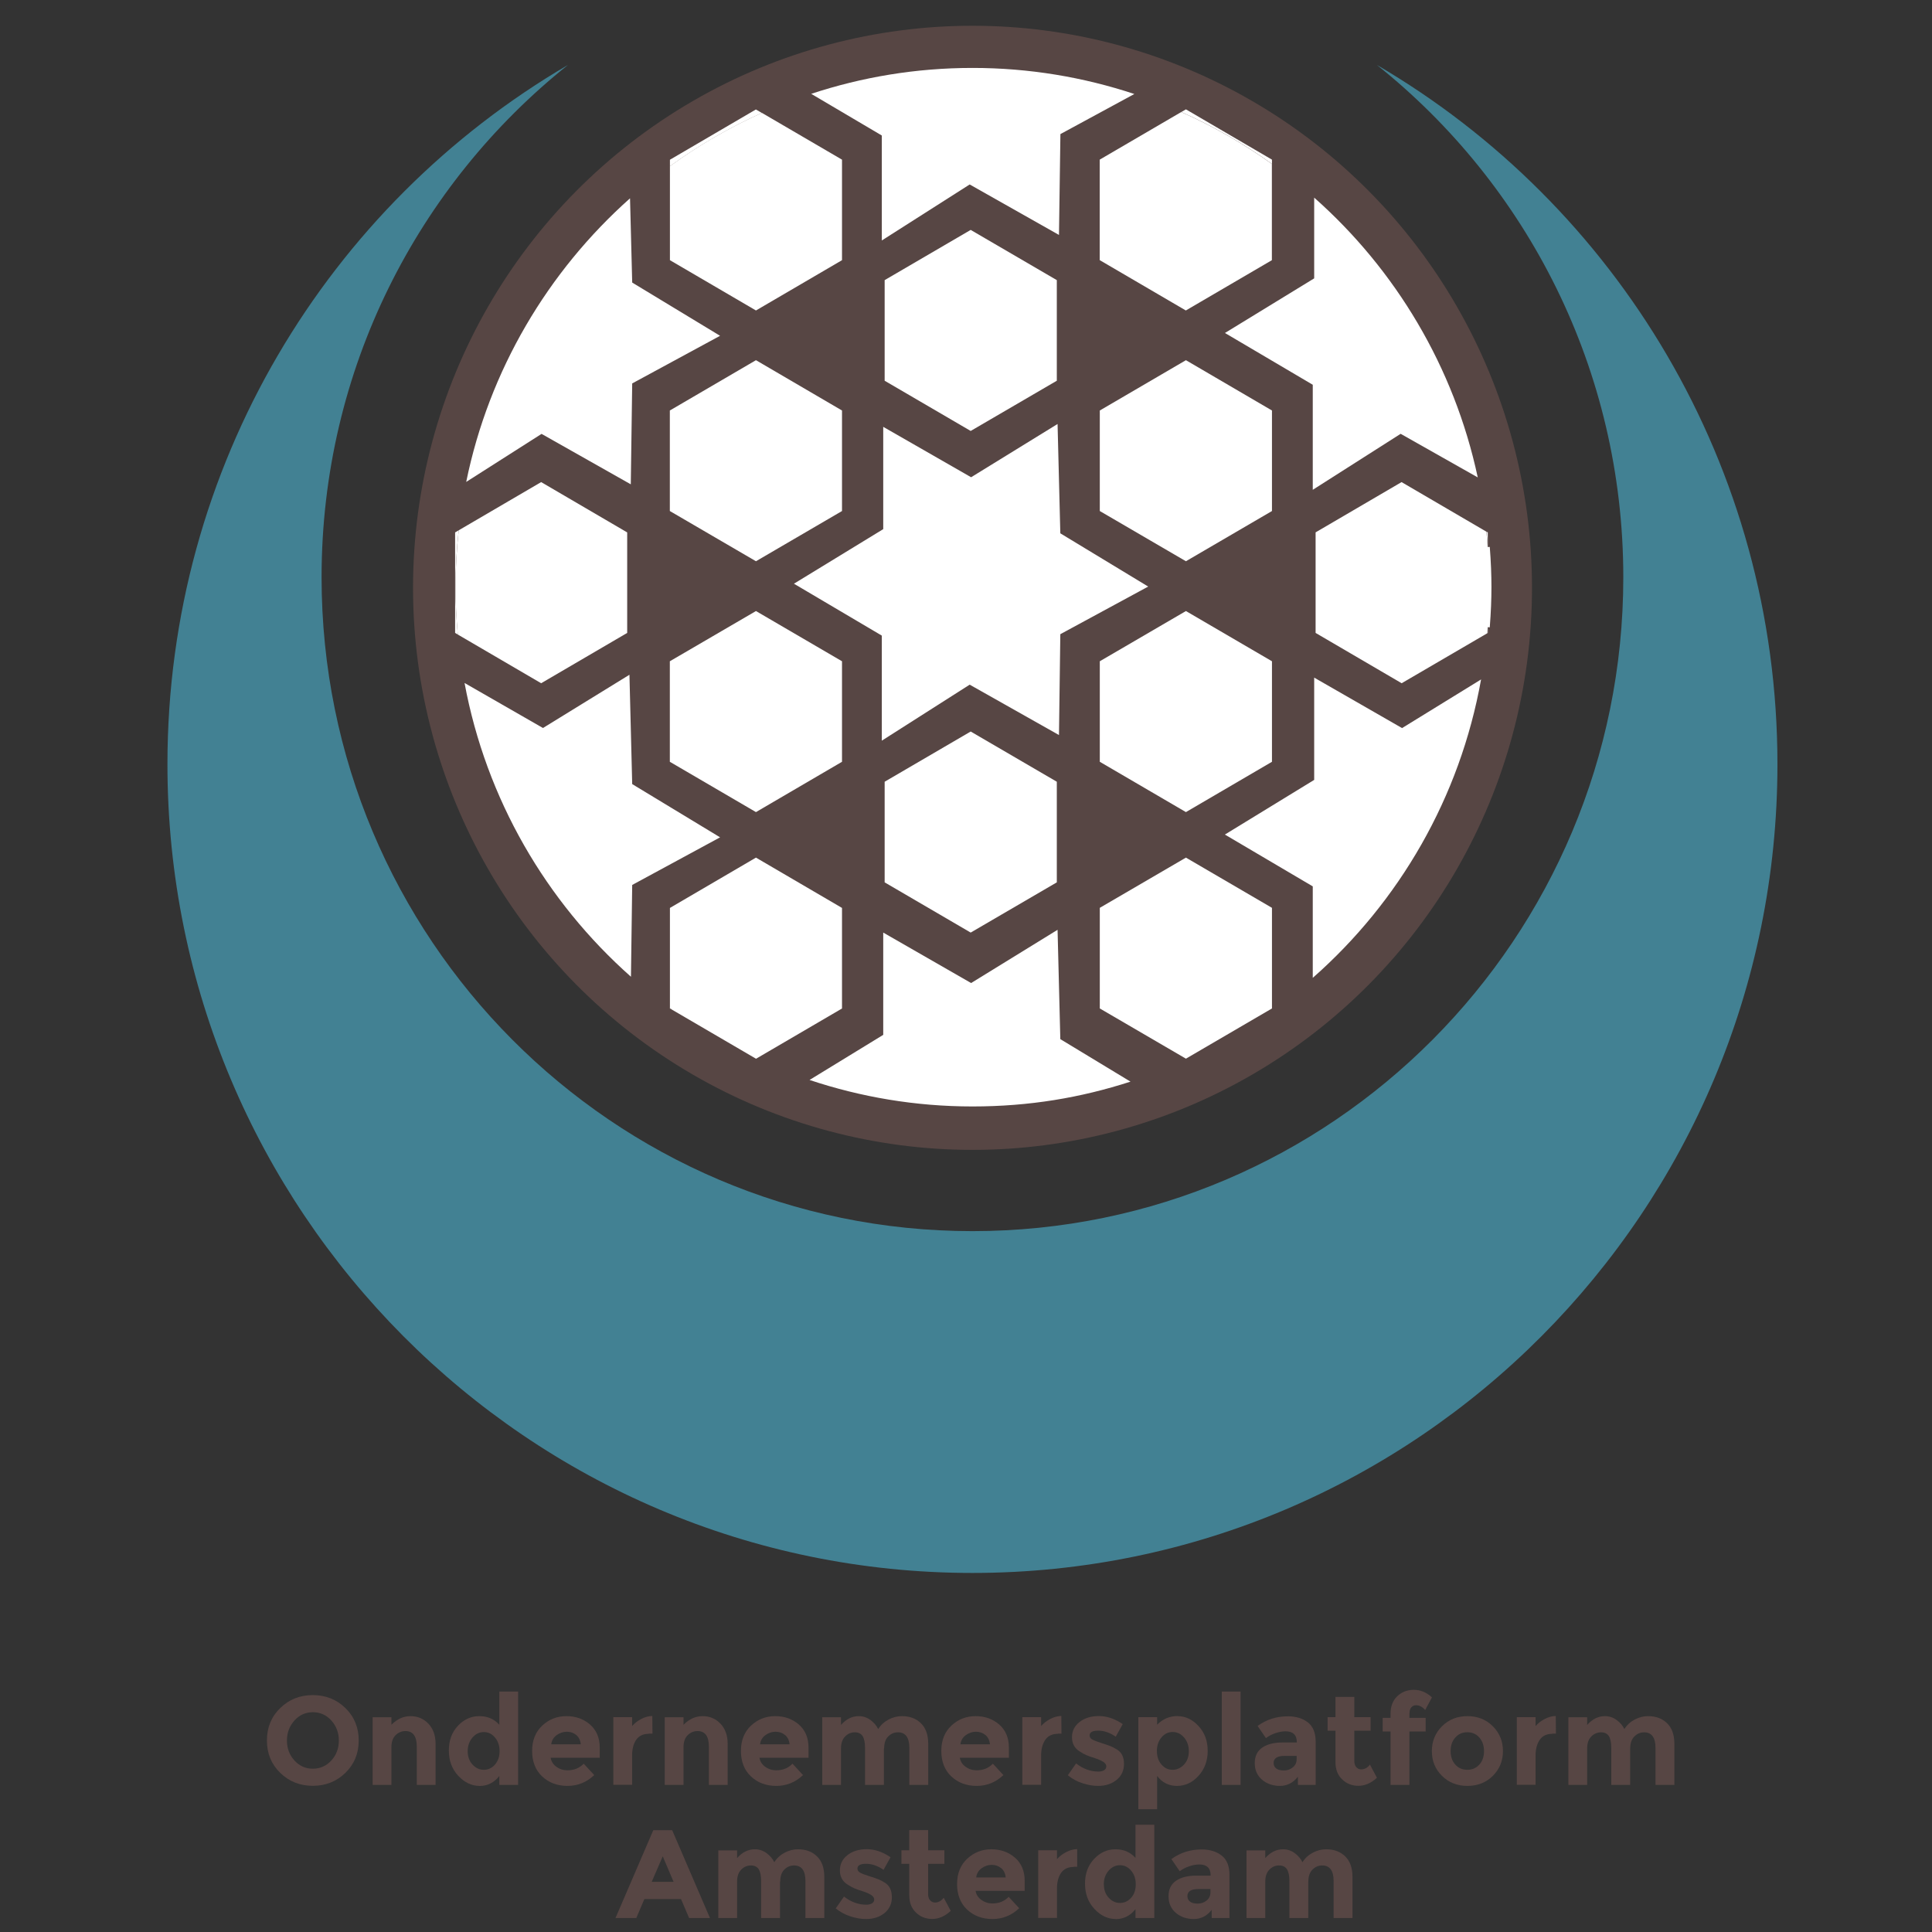 <?xml version="1.0" encoding="UTF-8"?>
<svg width="150px" height="150px" viewBox="0 0 150 150" version="1.1" xmlns="http://www.w3.org/2000/svg" xmlns:xlink="http://www.w3.org/1999/xlink">
    <rect x="0" y="0" width="150" height="150" fill="#333333" stroke="none"/>
    <title>Artboard</title>
    <g id="Artboard" stroke="none" stroke-width="1" fill="none" fill-rule="evenodd">
        <g id="Group-2" transform="translate(13, 2)" fill-rule="nonzero">
            <g id="Group">
                <path d="M93.899,3.04 C105.555,12.342 113.033,26.701 113.033,42.818 C113.033,70.854 90.407,93.585 62.5,93.585 C34.593,93.585 11.967,70.854 11.967,42.818 C11.967,26.701 19.445,12.342 31.101,3.04 C12.505,13.917 0,34.161 0,57.334 C0,92.009 27.984,120.123 62.5,120.123 C97.016,120.123 125,92.009 125,57.334 C125,34.154 112.495,13.917 93.899,3.04 L93.899,3.04 Z" id="Path" fill="#428193"></path>
                <ellipse id="Oval" fill="#574644" cx="62.506" cy="43.638" rx="43.438" ry="43.638"></ellipse>
                <g transform="translate(22.15, 3.274)" fill="#FFFFFF" id="Path">
                    <path d="M80.516,43.43 L80.205,43.417 L80.205,37.201 L80.516,37.188 C80.607,38.366 80.645,39.355 80.645,40.306 C80.645,41.256 80.607,42.245 80.516,43.424 L80.516,43.43 Z"></path>
                    <polygon points="47.173 36.133 46.959 27.645 40.247 31.779 33.424 27.866 33.424 35.808 26.491 40.045 33.314 44.075 33.314 52.231 40.136 47.883 47.069 51.795 47.173 43.964 53.996 40.267"></polygon>
                    <path d="M33.314,13.396 L40.136,9.048 L47.069,12.967 L47.18,5.136 L52.92,2.024 C48.968,0.716 44.75,0 40.357,0 C35.964,0 31.778,0.71 27.832,2.011 L33.314,5.247 L33.314,13.403 L33.314,13.396 Z"></path>
                    <path d="M46.959,66.916 L40.247,71.049 L33.424,67.131 L33.424,75.072 L27.703,78.574 C31.681,79.902 35.931,80.631 40.35,80.631 C44.769,80.631 48.754,79.954 52.622,78.704 L47.173,75.404 L46.959,66.916 Z"></path>
                    <path d="M59.95,20.576 L66.773,24.599 L66.773,32.755 L73.596,28.407 L79.583,31.792 C77.749,23.219 73.201,15.661 66.883,10.07 L66.883,16.338 L59.95,20.582 L59.95,20.576 Z"></path>
                    <path d="M13.824,32.325 L13.934,24.495 L20.757,20.797 L13.934,16.664 L13.765,10.122 C7.396,15.792 2.822,23.453 1.046,32.143 L6.897,28.413 L13.83,32.332 L13.824,32.325 Z"></path>
                    <path d="M79.849,47.472 L73.706,51.254 L66.883,47.336 L66.883,55.277 L59.95,59.521 L66.773,63.544 L66.773,70.646 C73.479,64.748 78.203,56.651 79.842,47.466 L79.849,47.472 Z"></path>
                    <path d="M20.757,59.736 L13.934,55.603 L13.72,47.114 L7.007,51.248 L0.917,47.752 C2.595,56.774 7.254,64.729 13.837,70.561 L13.934,63.433 L20.757,59.736 L20.757,59.736 Z"></path>
                    <polygon points="46.901 24.286 46.901 16.475 40.214 12.576 33.534 16.475 33.534 24.286 40.214 28.185"></polygon>
                    <path d="M80.36,43.866 L80.36,43.417 C80.347,43.573 80.341,43.73 80.328,43.886 L80.36,43.866 Z"></path>
                    <path d="M80.36,36.062 L80.257,36.003 C80.302,36.4 80.328,36.804 80.36,37.207 L80.36,36.062 Z"></path>
                    <path d="M66.993,36.062 L66.993,43.866 L73.674,47.772 L80.322,43.892 C80.334,43.736 80.347,43.58 80.354,43.424 L80.354,37.207 C80.322,36.804 80.296,36.4 80.25,36.003 L73.667,32.156 L66.987,36.062 L66.993,36.062 Z"></path>
                    <path d="M0.463,35.899 L0.185,36.062 L0.185,43.866 L0.392,43.99 C0.282,42.779 0.217,41.556 0.217,40.312 C0.217,38.822 0.301,37.35 0.463,35.899 L0.463,35.899 Z"></path>
                    <path d="M13.545,43.866 L13.545,36.062 L6.865,32.156 L0.463,35.899 C0.308,37.35 0.217,38.822 0.217,40.312 C0.217,41.549 0.282,42.779 0.392,43.99 L6.865,47.772 L13.545,43.866 L13.545,43.866 Z"></path>
                    <polygon points="33.534 55.42 33.534 63.232 40.214 67.131 46.901 63.232 46.901 55.42 40.214 51.521"></polygon>
                    <polygon points="16.856 46.066 16.856 53.871 23.543 57.777 30.223 53.871 30.223 46.066 23.543 42.167"></polygon>
                    <polygon points="30.223 34.402 30.223 26.597 23.543 22.691 16.856 26.597 16.856 34.402 23.543 38.301"></polygon>
                    <path d="M23.543,3.222 L16.863,7.128 L16.863,7.635 C19.085,6.021 21.476,4.635 24.003,3.496 L23.543,3.229 L23.543,3.222 Z"></path>
                    <path d="M23.543,18.831 L30.223,14.926 L30.223,7.121 L24.003,3.489 C21.469,4.628 19.079,6.015 16.863,7.629 L16.863,14.926 L23.543,18.831 Z"></path>
                    <polygon points="50.238 46.066 50.238 53.871 56.925 57.777 63.605 53.871 63.605 46.066 56.925 42.167"></polygon>
                    <path d="M16.856,73.022 L17.057,73.139 C16.992,73.093 16.927,73.048 16.856,72.996 L16.856,73.022 L16.856,73.022 Z"></path>
                    <path d="M30.223,73.022 L30.223,65.217 L23.543,61.311 L16.863,65.217 L16.863,72.996 C16.927,73.041 16.992,73.087 17.063,73.139 L23.549,76.927 L30.229,73.022 L30.223,73.022 Z"></path>
                    <polygon points="56.925 61.311 50.238 65.21 50.238 73.022 56.925 76.921 63.605 73.022 63.605 65.21"></polygon>
                    <polygon points="63.605 34.402 63.605 26.597 56.925 22.691 50.238 26.597 50.238 34.402 56.925 38.301"></polygon>
                    <path d="M63.605,7.121 L56.925,3.216 L56.568,3.424 C59.056,4.53 61.415,5.884 63.605,7.453 L63.605,7.121 L63.605,7.121 Z"></path>
                    <path d="M50.238,14.926 L56.918,18.831 L63.598,14.926 L63.598,7.453 C61.408,5.884 59.05,4.53 56.562,3.424 L50.231,7.121 L50.231,14.926 L50.238,14.926 Z"></path>
                </g>
            </g>
            <g id="Group" transform="translate(7.723, 129.197)" fill="#574644">
                <path d="M6.097,6.444 C5.41,7.115 4.568,7.453 3.564,7.453 C2.559,7.453 1.717,7.115 1.03,6.444 C0.343,5.774 0,4.934 0,3.932 C0,2.929 0.343,2.089 1.03,1.419 C1.717,0.749 2.559,0.41 3.564,0.41 C4.568,0.41 5.41,0.749 6.097,1.419 C6.784,2.089 7.127,2.929 7.127,3.932 C7.127,4.934 6.784,5.774 6.097,6.444 Z M5.585,3.938 C5.585,3.333 5.391,2.812 5.002,2.382 C4.613,1.953 4.134,1.738 3.57,1.738 C3.006,1.738 2.527,1.953 2.138,2.382 C1.749,2.812 1.555,3.333 1.555,3.938 C1.555,4.544 1.749,5.064 2.138,5.487 C2.527,5.917 3.006,6.125 3.57,6.125 C4.134,6.125 4.613,5.91 5.002,5.487 C5.391,5.064 5.585,4.544 5.585,3.938 Z" id="Shape"></path>
                <path d="M9.667,4.452 L9.667,7.382 L8.209,7.382 L8.209,2.129 L9.667,2.129 L9.667,2.714 C10.108,2.265 10.6,2.044 11.151,2.044 C11.702,2.044 12.162,2.239 12.538,2.63 C12.907,3.02 13.095,3.541 13.095,4.192 L13.095,7.382 L11.637,7.382 L11.637,4.413 C11.637,3.606 11.339,3.203 10.756,3.203 C10.464,3.203 10.211,3.307 9.991,3.522 C9.777,3.736 9.667,4.042 9.667,4.452 L9.667,4.452 Z" id="Path"></path>
                <path d="M16.509,7.46 C15.894,7.46 15.337,7.193 14.851,6.672 C14.365,6.145 14.125,5.494 14.125,4.713 C14.125,3.932 14.358,3.294 14.831,2.792 C15.304,2.291 15.855,2.044 16.49,2.044 C17.125,2.044 17.643,2.265 18.045,2.714 L18.045,0.137 L19.503,0.137 L19.503,7.382 L18.045,7.382 L18.045,6.692 C17.637,7.206 17.125,7.466 16.503,7.466 L16.509,7.46 Z M15.589,4.765 C15.589,5.188 15.712,5.533 15.965,5.806 C16.218,6.08 16.509,6.21 16.846,6.21 C17.183,6.21 17.468,6.073 17.708,5.806 C17.941,5.533 18.064,5.188 18.064,4.765 C18.064,4.342 17.948,3.984 17.708,3.704 C17.468,3.417 17.183,3.281 16.84,3.281 C16.496,3.281 16.205,3.424 15.959,3.71 C15.712,3.997 15.589,4.348 15.589,4.771 L15.589,4.765 Z" id="Shape"></path>
                <path d="M25.412,6.62 C24.822,7.18 24.129,7.46 23.339,7.46 C22.548,7.46 21.887,7.212 21.369,6.724 C20.851,6.236 20.591,5.572 20.591,4.745 C20.591,3.919 20.857,3.261 21.382,2.773 C21.907,2.285 22.535,2.044 23.254,2.044 C23.974,2.044 24.583,2.259 25.088,2.695 C25.587,3.131 25.84,3.73 25.84,4.491 L25.84,5.273 L22.03,5.273 C22.075,5.559 22.224,5.793 22.477,5.976 C22.73,6.158 23.015,6.249 23.332,6.249 C23.844,6.249 24.265,6.08 24.596,5.735 L25.412,6.62 L25.412,6.62 Z M24.013,3.509 C23.812,3.339 23.565,3.255 23.28,3.255 C22.995,3.255 22.73,3.346 22.49,3.522 C22.25,3.697 22.114,3.932 22.075,4.231 L24.369,4.231 C24.337,3.919 24.22,3.678 24.019,3.509 L24.013,3.509 Z" id="Shape"></path>
                <path d="M29.643,3.417 C29.209,3.417 28.885,3.574 28.671,3.88 C28.457,4.192 28.354,4.596 28.354,5.103 L28.354,7.375 L26.896,7.375 L26.896,2.122 L28.354,2.122 L28.354,2.812 C28.542,2.597 28.775,2.415 29.06,2.265 C29.345,2.116 29.63,2.037 29.922,2.031 L29.935,3.404 L29.65,3.404 L29.643,3.417 Z" id="Path"></path>
                <path d="M32.345,4.452 L32.345,7.382 L30.887,7.382 L30.887,2.129 L32.345,2.129 L32.345,2.714 C32.786,2.265 33.278,2.044 33.829,2.044 C34.38,2.044 34.84,2.239 35.215,2.63 C35.585,3.02 35.773,3.541 35.773,4.192 L35.773,7.382 L34.315,7.382 L34.315,4.413 C34.315,3.606 34.017,3.203 33.434,3.203 C33.142,3.203 32.889,3.307 32.669,3.522 C32.455,3.736 32.345,4.042 32.345,4.452 L32.345,4.452 Z" id="Path"></path>
                <path d="M41.623,6.62 C41.034,7.18 40.341,7.46 39.55,7.46 C38.76,7.46 38.099,7.212 37.58,6.724 C37.062,6.236 36.803,5.572 36.803,4.745 C36.803,3.919 37.068,3.261 37.593,2.773 C38.118,2.285 38.747,2.044 39.466,2.044 C40.185,2.044 40.794,2.259 41.3,2.695 C41.798,3.131 42.051,3.73 42.051,4.491 L42.051,5.273 L38.241,5.273 C38.287,5.559 38.436,5.793 38.688,5.976 C38.941,6.158 39.226,6.249 39.544,6.249 C40.055,6.249 40.477,6.08 40.807,5.735 L41.623,6.62 L41.623,6.62 Z M40.224,3.509 C40.023,3.339 39.777,3.255 39.492,3.255 C39.207,3.255 38.941,3.346 38.701,3.522 C38.462,3.697 38.325,3.932 38.287,4.231 L40.58,4.231 C40.548,3.919 40.431,3.678 40.23,3.509 L40.224,3.509 Z" id="Shape"></path>
                <path d="M47.902,4.55 L47.902,7.382 L46.438,7.382 L46.438,4.511 C46.438,4.094 46.373,3.788 46.25,3.593 C46.127,3.398 45.919,3.3 45.641,3.3 C45.362,3.3 45.109,3.404 44.896,3.619 C44.682,3.834 44.572,4.14 44.572,4.55 L44.572,7.382 L43.114,7.382 L43.114,2.129 L44.572,2.129 L44.572,2.727 C44.973,2.272 45.433,2.044 45.952,2.044 C46.282,2.044 46.58,2.142 46.852,2.337 C47.118,2.532 47.325,2.773 47.461,3.046 C47.662,2.727 47.934,2.48 48.271,2.304 C48.608,2.129 48.952,2.044 49.295,2.044 C49.911,2.044 50.403,2.226 50.779,2.597 C51.155,2.962 51.343,3.496 51.343,4.192 L51.343,7.382 L49.878,7.382 L49.878,4.511 C49.878,3.704 49.58,3.3 48.997,3.3 C48.705,3.3 48.453,3.404 48.239,3.619 C48.025,3.834 47.921,4.14 47.921,4.55 L47.902,4.55 Z" id="Path"></path>
                <path d="M57.18,6.62 C56.591,7.18 55.898,7.46 55.107,7.46 C54.317,7.46 53.656,7.212 53.137,6.724 C52.619,6.236 52.36,5.572 52.36,4.745 C52.36,3.919 52.625,3.261 53.15,2.773 C53.675,2.285 54.304,2.044 55.023,2.044 C55.742,2.044 56.351,2.259 56.856,2.695 C57.355,3.131 57.608,3.73 57.608,4.491 L57.608,5.273 L53.798,5.273 C53.844,5.559 53.993,5.793 54.245,5.976 C54.498,6.158 54.783,6.249 55.101,6.249 C55.612,6.249 56.034,6.08 56.364,5.735 L57.18,6.62 L57.18,6.62 Z M55.781,3.509 C55.58,3.339 55.334,3.255 55.049,3.255 C54.764,3.255 54.498,3.346 54.258,3.522 C54.019,3.697 53.882,3.932 53.844,4.231 L56.137,4.231 C56.105,3.919 55.988,3.678 55.787,3.509 L55.781,3.509 Z" id="Shape"></path>
                <path d="M61.405,3.417 C60.971,3.417 60.647,3.574 60.433,3.88 C60.219,4.192 60.109,4.596 60.109,5.103 L60.109,7.375 L58.651,7.375 L58.651,2.122 L60.109,2.122 L60.109,2.812 C60.297,2.597 60.53,2.415 60.815,2.265 C61.1,2.116 61.386,2.037 61.677,2.031 L61.69,3.404 L61.405,3.404 L61.405,3.417 Z" id="Path"></path>
                <path d="M66.543,5.748 C66.543,6.262 66.355,6.679 65.973,6.991 C65.597,7.303 65.111,7.46 64.528,7.46 C64.139,7.46 63.738,7.388 63.316,7.251 C62.895,7.115 62.513,6.906 62.183,6.633 L62.824,5.715 C63.368,6.138 63.945,6.347 64.56,6.347 C64.748,6.347 64.897,6.308 65.008,6.236 C65.118,6.164 65.17,6.06 65.17,5.937 C65.17,5.813 65.092,5.702 64.943,5.598 C64.787,5.494 64.567,5.396 64.282,5.305 C63.99,5.214 63.77,5.136 63.621,5.071 C63.472,5.006 63.297,4.915 63.103,4.784 C62.707,4.537 62.506,4.172 62.506,3.684 C62.506,3.196 62.701,2.806 63.09,2.5 C63.478,2.194 63.984,2.037 64.599,2.037 C65.215,2.037 65.83,2.246 66.446,2.662 L65.902,3.639 C65.448,3.326 64.995,3.17 64.547,3.17 C64.1,3.17 63.874,3.294 63.874,3.541 C63.874,3.678 63.945,3.788 64.087,3.86 C64.23,3.938 64.463,4.029 64.794,4.133 C65.124,4.238 65.357,4.316 65.5,4.374 C65.642,4.433 65.804,4.517 65.999,4.635 C66.362,4.856 66.543,5.227 66.543,5.741 L66.543,5.748 Z" id="Path"></path>
                <path d="M70.703,2.044 C71.312,2.044 71.856,2.298 72.329,2.812 C72.809,3.326 73.042,3.964 73.042,4.739 C73.042,5.513 72.802,6.158 72.329,6.679 C71.856,7.199 71.299,7.46 70.658,7.46 C70.016,7.46 69.504,7.199 69.115,6.685 L69.115,9.269 L67.658,9.269 L67.658,2.122 L69.115,2.122 L69.115,2.708 C69.563,2.259 70.087,2.037 70.696,2.037 L70.703,2.044 Z M69.102,4.765 C69.102,5.188 69.219,5.539 69.459,5.806 C69.692,6.08 69.984,6.21 70.321,6.21 C70.658,6.21 70.949,6.073 71.202,5.806 C71.454,5.533 71.578,5.188 71.578,4.765 C71.578,4.342 71.454,3.99 71.208,3.704 C70.962,3.417 70.67,3.274 70.321,3.274 C69.971,3.274 69.686,3.417 69.452,3.697 C69.213,3.984 69.096,4.335 69.096,4.758 L69.102,4.765 Z" id="Shape"></path>
                <polygon id="Path" points="75.595 7.382 74.137 7.382 74.137 0.137 75.595 0.137"></polygon>
                <path d="M81.413,7.382 L80.046,7.382 L80.046,6.75 C79.67,7.225 79.204,7.46 78.653,7.46 C78.102,7.46 77.636,7.297 77.26,6.978 C76.884,6.659 76.696,6.229 76.696,5.689 C76.696,5.149 76.891,4.752 77.279,4.485 C77.668,4.218 78.2,4.088 78.873,4.088 L79.962,4.088 L79.962,4.062 C79.962,3.502 79.664,3.222 79.081,3.222 C78.828,3.222 78.562,3.274 78.277,3.372 C77.992,3.469 77.759,3.6 77.565,3.749 L76.917,2.806 C77.603,2.304 78.387,2.057 79.269,2.057 C79.904,2.057 80.422,2.22 80.824,2.532 C81.225,2.845 81.426,3.352 81.426,4.042 L81.426,7.388 L81.413,7.382 Z M79.949,5.383 L79.949,5.129 L79.035,5.129 C78.452,5.129 78.161,5.312 78.161,5.676 C78.161,5.865 78.232,6.008 78.368,6.112 C78.504,6.216 78.705,6.262 78.964,6.262 C79.223,6.262 79.45,6.184 79.651,6.021 C79.852,5.858 79.949,5.65 79.949,5.383 Z" id="Shape"></path>
                <path d="M84.426,3.183 L84.426,5.533 C84.426,5.735 84.478,5.891 84.582,6.008 C84.685,6.119 84.808,6.177 84.951,6.177 C85.223,6.177 85.45,6.054 85.638,5.806 L86.182,6.828 C85.729,7.245 85.249,7.453 84.75,7.453 C84.251,7.453 83.824,7.29 83.48,6.952 C83.13,6.62 82.962,6.171 82.962,5.598 L82.962,3.177 L82.353,3.177 L82.353,2.122 L82.962,2.122 L82.962,0.553 L84.426,0.553 L84.426,2.122 L85.69,2.122 L85.69,3.177 L84.426,3.177 L84.426,3.183 Z" id="Path"></path>
                <path d="M88.703,1.829 L88.703,2.181 L89.966,2.181 L89.966,3.235 L88.703,3.235 L88.703,7.382 L87.238,7.382 L87.238,3.235 L86.629,3.235 L86.629,2.181 L87.238,2.181 L87.238,1.862 C87.238,1.289 87.413,0.833 87.757,0.501 C88.1,0.169 88.534,0 89.046,0 C89.558,0 90.031,0.195 90.452,0.586 L89.927,1.569 C89.713,1.321 89.474,1.198 89.221,1.198 C89.072,1.198 88.949,1.25 88.852,1.36 C88.754,1.471 88.709,1.627 88.709,1.836 L88.703,1.829 Z" id="Path"></path>
                <path d="M95.966,4.758 C95.966,5.52 95.7,6.158 95.182,6.679 C94.664,7.199 93.996,7.46 93.206,7.46 C92.415,7.46 91.754,7.199 91.23,6.679 C90.705,6.158 90.446,5.52 90.446,4.758 C90.446,3.997 90.711,3.352 91.23,2.832 C91.754,2.311 92.415,2.044 93.206,2.044 C93.996,2.044 94.657,2.304 95.182,2.832 C95.707,3.359 95.966,3.997 95.966,4.758 Z M91.903,4.758 C91.903,5.188 92.026,5.539 92.266,5.806 C92.506,6.073 92.817,6.21 93.199,6.21 C93.582,6.21 93.886,6.073 94.132,5.806 C94.378,5.539 94.495,5.188 94.495,4.758 C94.495,4.329 94.372,3.977 94.132,3.704 C93.893,3.43 93.582,3.294 93.199,3.294 C92.817,3.294 92.512,3.43 92.266,3.704 C92.02,3.977 91.903,4.329 91.903,4.758 Z" id="Shape"></path>
                <path d="M99.795,3.417 C99.361,3.417 99.037,3.574 98.823,3.88 C98.61,4.192 98.499,4.596 98.499,5.103 L98.499,7.375 L97.042,7.375 L97.042,2.122 L98.499,2.122 L98.499,2.812 C98.687,2.597 98.921,2.415 99.206,2.265 C99.491,2.116 99.776,2.037 100.067,2.031 L100.08,3.404 L99.795,3.404 L99.795,3.417 Z" id="Path"></path>
                <path d="M105.841,4.55 L105.841,7.382 L104.376,7.382 L104.376,4.511 C104.376,4.094 104.311,3.788 104.188,3.593 C104.059,3.398 103.858,3.3 103.579,3.3 C103.301,3.3 103.048,3.404 102.828,3.619 C102.614,3.834 102.504,4.14 102.504,4.55 L102.504,7.382 L101.046,7.382 L101.046,2.129 L102.504,2.129 L102.504,2.727 C102.905,2.272 103.365,2.044 103.884,2.044 C104.214,2.044 104.512,2.142 104.784,2.337 C105.056,2.532 105.257,2.773 105.393,3.046 C105.594,2.727 105.866,2.48 106.203,2.304 C106.54,2.129 106.884,2.044 107.227,2.044 C107.843,2.044 108.335,2.226 108.711,2.597 C109.087,2.962 109.275,3.496 109.275,4.192 L109.275,7.382 L107.81,7.382 L107.81,4.511 C107.81,3.704 107.512,3.3 106.929,3.3 C106.637,3.3 106.385,3.404 106.171,3.619 C105.957,3.834 105.847,4.14 105.847,4.55 L105.841,4.55 Z" id="Path"></path>
                <path d="M32.779,17.718 L32.151,16.247 L29.306,16.247 L28.678,17.718 L27.064,17.718 L29.999,10.897 L31.464,10.897 L34.399,17.718 L32.786,17.718 L32.779,17.718 Z M30.732,12.928 L29.876,14.906 L31.574,14.906 L30.732,12.928 Z" id="Shape"></path>
                <path d="M39.835,14.887 L39.835,17.718 L38.371,17.718 L38.371,14.848 C38.371,14.431 38.306,14.125 38.183,13.93 C38.06,13.735 37.852,13.637 37.574,13.637 C37.295,13.637 37.043,13.741 36.829,13.956 C36.615,14.171 36.505,14.477 36.505,14.887 L36.505,17.718 L35.047,17.718 L35.047,12.465 L36.505,12.465 L36.505,13.064 C36.906,12.609 37.367,12.381 37.885,12.381 C38.215,12.381 38.513,12.478 38.786,12.674 C39.051,12.869 39.259,13.11 39.395,13.383 C39.595,13.064 39.868,12.817 40.204,12.641 C40.541,12.465 40.885,12.381 41.228,12.381 C41.844,12.381 42.336,12.563 42.712,12.934 C43.088,13.299 43.276,13.832 43.276,14.529 L43.276,17.718 L41.811,17.718 L41.811,14.848 C41.811,14.041 41.513,13.637 40.93,13.637 C40.639,13.637 40.386,13.741 40.172,13.956 C39.958,14.171 39.855,14.477 39.855,14.887 L39.835,14.887 Z" id="Path"></path>
                <path d="M48.524,16.085 C48.524,16.599 48.336,17.015 47.954,17.328 C47.578,17.64 47.092,17.796 46.509,17.796 C46.12,17.796 45.712,17.725 45.297,17.588 C44.876,17.451 44.5,17.243 44.163,16.97 L44.805,16.052 C45.349,16.475 45.926,16.683 46.541,16.683 C46.729,16.683 46.878,16.644 46.988,16.573 C47.099,16.501 47.15,16.397 47.15,16.273 C47.15,16.15 47.073,16.039 46.924,15.935 C46.775,15.831 46.548,15.733 46.263,15.642 C45.971,15.551 45.751,15.473 45.602,15.408 C45.453,15.342 45.278,15.251 45.083,15.121 C44.688,14.874 44.487,14.509 44.487,14.021 C44.487,13.533 44.682,13.142 45.07,12.836 C45.459,12.53 45.958,12.374 46.574,12.374 C47.189,12.374 47.805,12.583 48.42,12.999 L47.876,13.976 C47.423,13.663 46.969,13.507 46.522,13.507 C46.075,13.507 45.848,13.631 45.848,13.878 C45.848,14.015 45.919,14.125 46.062,14.197 C46.204,14.275 46.438,14.366 46.768,14.47 C47.099,14.574 47.332,14.652 47.474,14.711 C47.61,14.763 47.779,14.854 47.973,14.971 C48.336,15.193 48.518,15.564 48.518,16.078 L48.524,16.085 Z" id="Path"></path>
                <path d="M51.336,13.52 L51.336,15.87 C51.336,16.072 51.388,16.228 51.492,16.345 C51.595,16.456 51.718,16.514 51.861,16.514 C52.133,16.514 52.36,16.39 52.548,16.143 L53.092,17.165 C52.638,17.582 52.159,17.79 51.66,17.79 C51.161,17.79 50.733,17.627 50.39,17.289 C50.04,16.957 49.872,16.508 49.872,15.935 L49.872,13.513 L49.263,13.513 L49.263,12.459 L49.872,12.459 L49.872,10.89 L51.336,10.89 L51.336,12.459 L52.6,12.459 L52.6,13.513 L51.336,13.513 L51.336,13.52 Z" id="Path"></path>
                <path d="M58.405,16.957 C57.815,17.517 57.122,17.796 56.332,17.796 C55.541,17.796 54.88,17.549 54.362,17.061 C53.844,16.573 53.584,15.909 53.584,15.082 C53.584,14.255 53.85,13.598 54.375,13.11 C54.9,12.622 55.528,12.381 56.247,12.381 C56.967,12.381 57.576,12.596 58.081,13.032 C58.58,13.468 58.833,14.067 58.833,14.828 L58.833,15.609 L55.023,15.609 C55.068,15.896 55.217,16.13 55.47,16.312 C55.723,16.495 56.008,16.586 56.325,16.586 C56.837,16.586 57.258,16.417 57.589,16.072 L58.405,16.957 L58.405,16.957 Z M57.005,13.845 C56.805,13.676 56.558,13.591 56.273,13.591 C55.988,13.591 55.723,13.683 55.483,13.858 C55.243,14.034 55.107,14.268 55.068,14.568 L57.362,14.568 C57.329,14.255 57.213,14.015 57.012,13.845 L57.005,13.845 Z" id="Shape"></path>
                <path d="M62.63,13.754 C62.195,13.754 61.872,13.91 61.658,14.216 C61.444,14.529 61.34,14.932 61.34,15.44 L61.34,17.712 L59.882,17.712 L59.882,12.459 L61.34,12.459 L61.34,13.149 C61.528,12.934 61.761,12.752 62.046,12.602 C62.332,12.452 62.617,12.374 62.908,12.368 L62.908,13.741 L62.636,13.741 L62.63,13.754 Z" id="Path"></path>
                <path d="M65.902,17.796 C65.28,17.796 64.729,17.53 64.243,17.009 C63.757,16.482 63.517,15.831 63.517,15.05 C63.517,14.268 63.751,13.631 64.224,13.129 C64.697,12.628 65.247,12.381 65.882,12.381 C66.517,12.381 67.036,12.602 67.437,13.051 L67.437,10.473 L68.895,10.473 L68.895,17.718 L67.437,17.718 L67.437,17.028 C67.029,17.543 66.517,17.803 65.895,17.803 L65.902,17.796 Z M64.982,15.102 C64.982,15.525 65.105,15.87 65.357,16.143 C65.61,16.417 65.902,16.547 66.239,16.547 C66.576,16.547 66.861,16.41 67.1,16.143 C67.34,15.876 67.457,15.525 67.457,15.102 C67.457,14.679 67.34,14.321 67.1,14.041 C66.861,13.761 66.576,13.617 66.232,13.617 C65.889,13.617 65.591,13.761 65.344,14.047 C65.098,14.334 64.975,14.685 64.975,15.108 L64.982,15.102 Z" id="Shape"></path>
                <path d="M74.72,17.718 L73.353,17.718 L73.353,17.087 C72.977,17.562 72.511,17.796 71.96,17.796 C71.409,17.796 70.943,17.634 70.567,17.315 C70.191,16.996 70.003,16.566 70.003,16.026 C70.003,15.486 70.197,15.089 70.586,14.822 C70.975,14.555 71.506,14.425 72.18,14.425 L73.269,14.425 L73.269,14.399 C73.269,13.839 72.971,13.559 72.388,13.559 C72.135,13.559 71.869,13.611 71.584,13.709 C71.299,13.806 71.066,13.936 70.871,14.086 L70.223,13.142 C70.91,12.641 71.694,12.394 72.575,12.394 C73.21,12.394 73.729,12.556 74.13,12.869 C74.532,13.181 74.733,13.689 74.733,14.379 L74.733,17.725 L74.72,17.718 Z M73.256,15.72 L73.256,15.466 L72.342,15.466 C71.759,15.466 71.467,15.648 71.467,16.013 C71.467,16.202 71.539,16.345 71.675,16.449 C71.811,16.553 72.012,16.599 72.271,16.599 C72.53,16.599 72.757,16.521 72.958,16.358 C73.159,16.195 73.256,15.987 73.256,15.72 Z" id="Shape"></path>
                <path d="M80.85,14.887 L80.85,17.718 L79.385,17.718 L79.385,14.848 C79.385,14.431 79.32,14.125 79.197,13.93 C79.068,13.735 78.867,13.637 78.582,13.637 C78.297,13.637 78.05,13.741 77.837,13.956 C77.623,14.171 77.513,14.477 77.513,14.887 L77.513,17.718 L76.055,17.718 L76.055,12.465 L77.513,12.465 L77.513,13.064 C77.914,12.609 78.374,12.381 78.893,12.381 C79.223,12.381 79.521,12.478 79.793,12.674 C80.059,12.869 80.266,13.11 80.402,13.383 C80.603,13.064 80.875,12.817 81.212,12.641 C81.549,12.465 81.893,12.381 82.236,12.381 C82.852,12.381 83.344,12.563 83.72,12.934 C84.096,13.299 84.284,13.832 84.284,14.529 L84.284,17.718 L82.819,17.718 L82.819,14.848 C82.819,14.041 82.521,13.637 81.938,13.637 C81.647,13.637 81.394,13.741 81.18,13.956 C80.966,14.171 80.856,14.477 80.856,14.887 L80.85,14.887 Z" id="Path"></path>
            </g>
        </g>
    </g>
</svg>